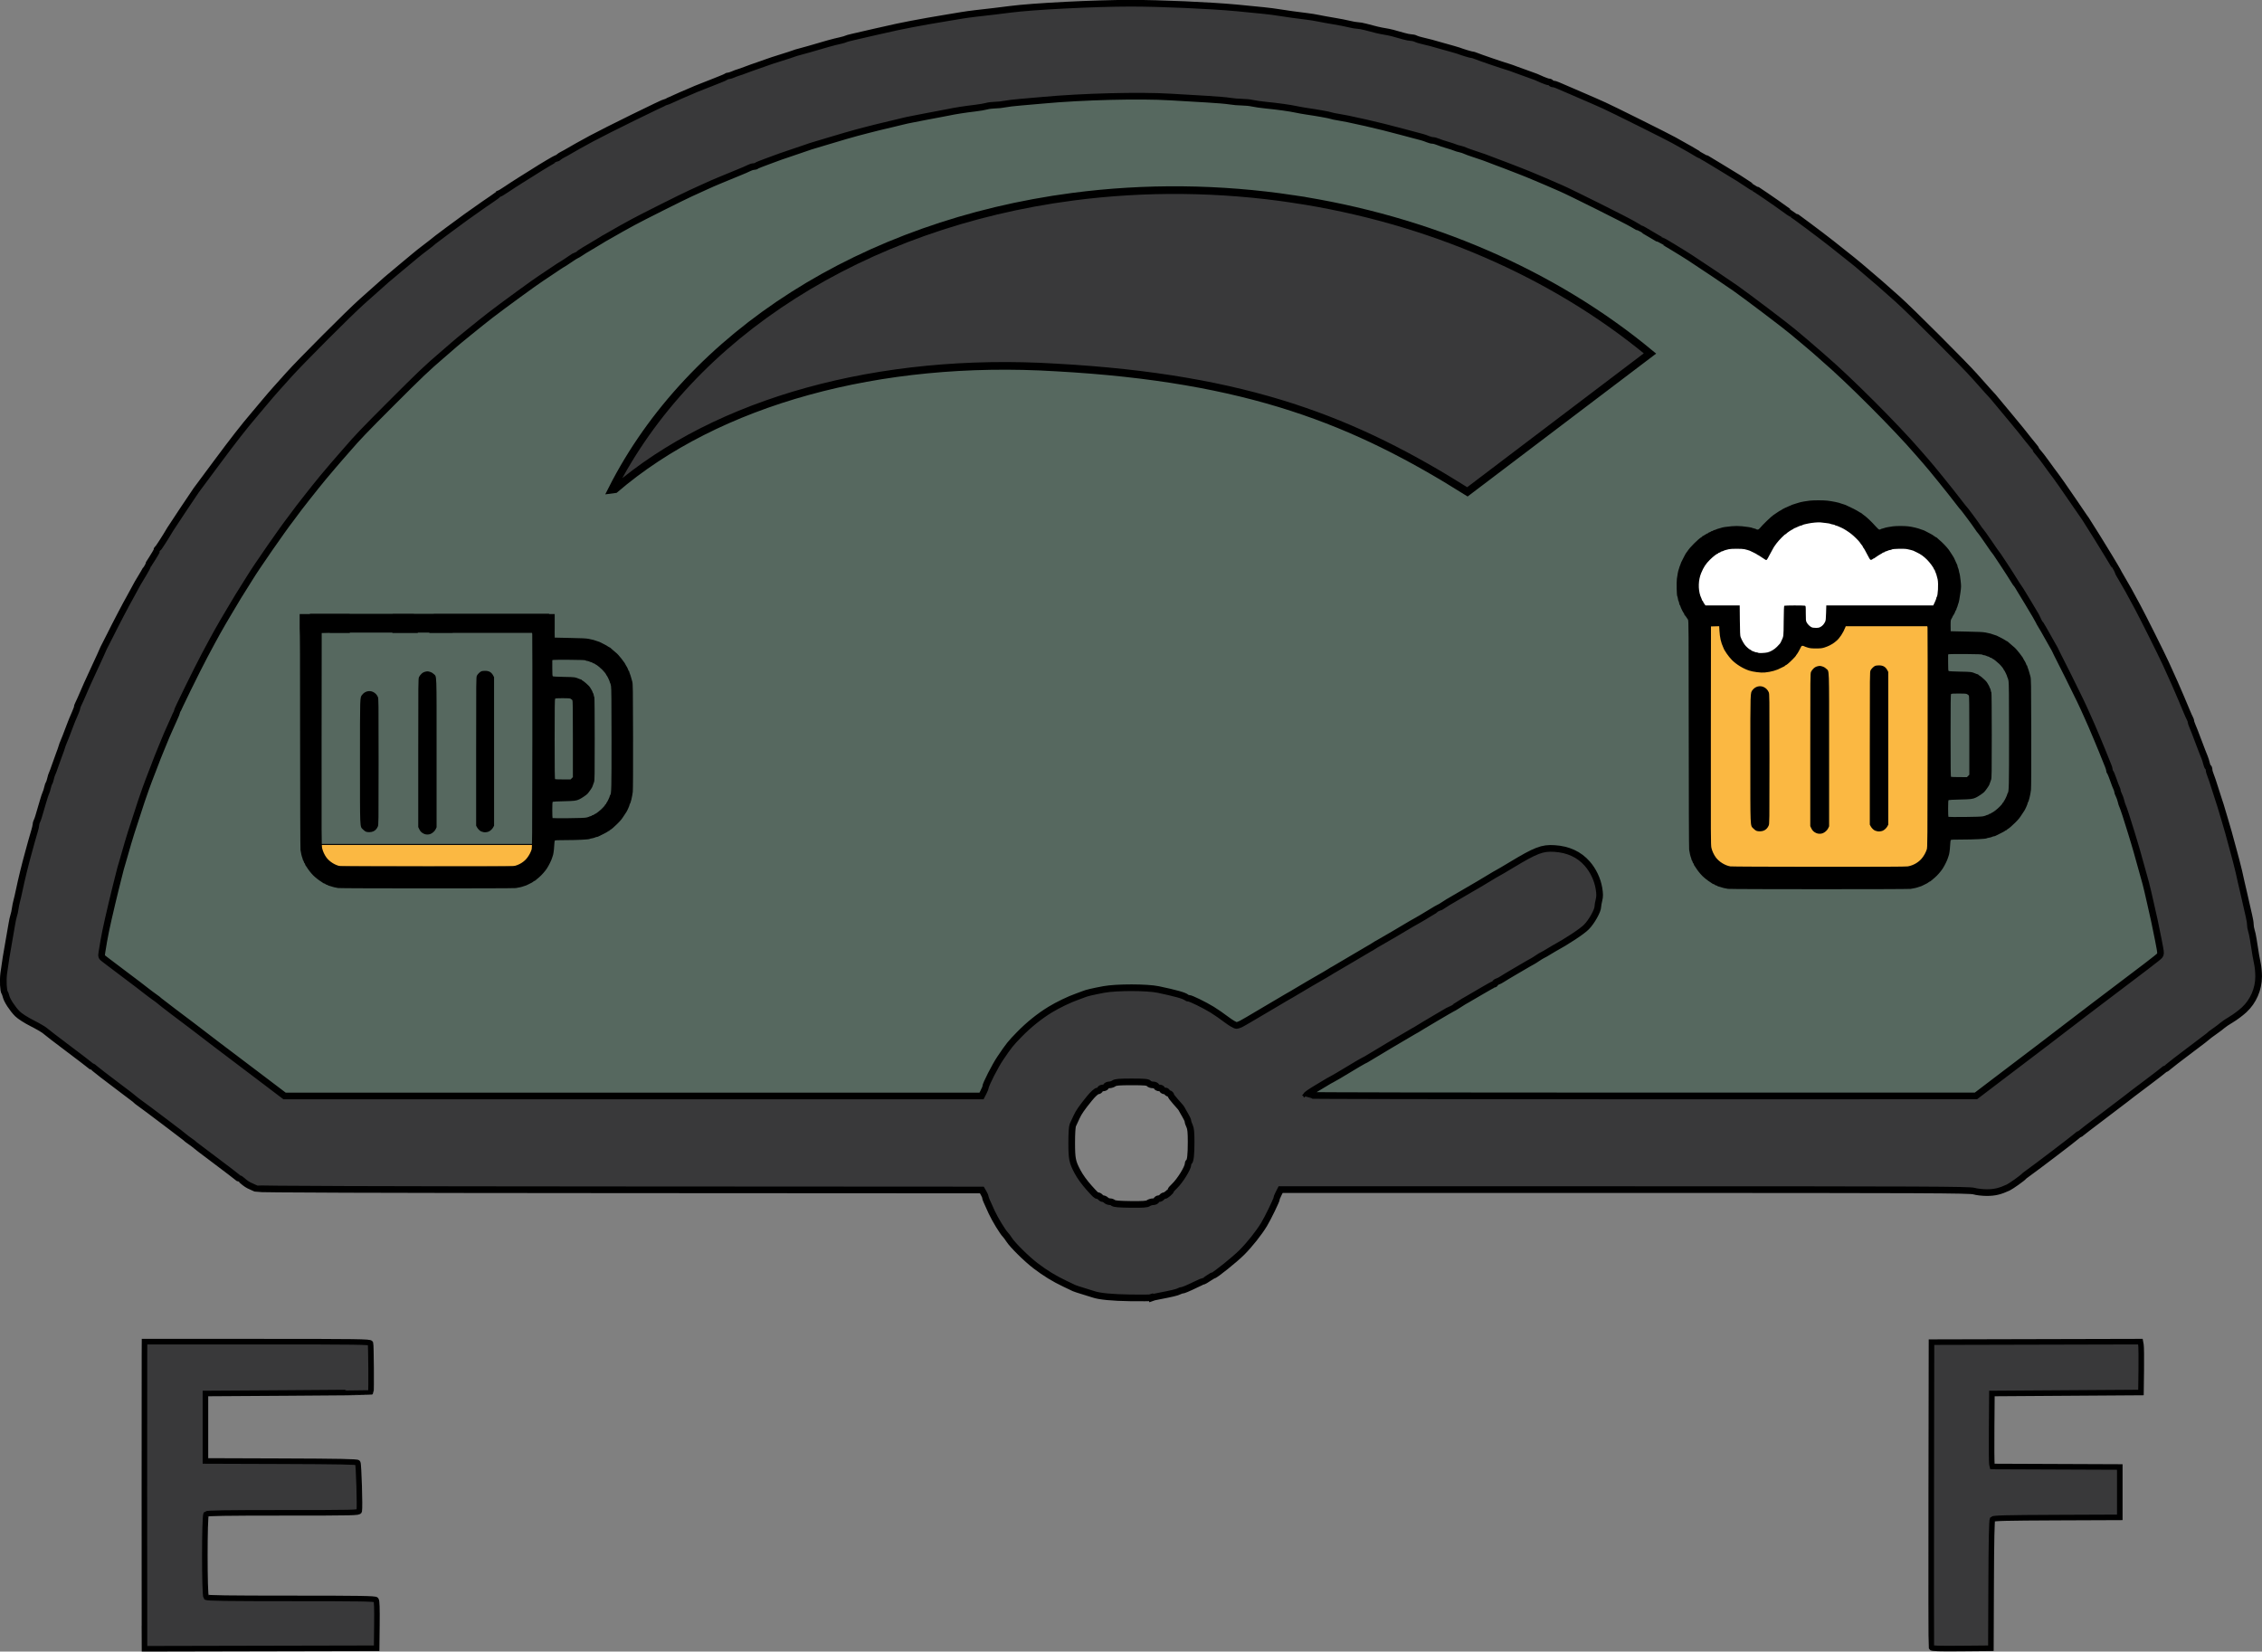 <svg xmlns:inkscape="http://www.inkscape.org/namespaces/inkscape" xmlns:sodipodi="http://sodipodi.sourceforge.net/DTD/sodipodi-0.dtd" xmlns="http://www.w3.org/2000/svg" xmlns:svg="http://www.w3.org/2000/svg" width="203.666mm" height="148.718mm" viewBox="0 0 203.666 148.718" id="svg5" inkscape:version="1.2.2 (b0a84865, 2022-12-01)" sodipodi:docname="Bierometer.svg" xml:space="preserve"><rect x="0" y="0" width="203.666" height="148.718" fill="#808080" stroke="none"/><defs id="defs2"><linearGradient id="linearGradient6777" inkscape:swatch="solid"><stop style="stop-color:#000000;stop-opacity:1;" offset="0" id="stop6775"></stop></linearGradient></defs><g inkscape:label="Layer 1" inkscape:groupmode="layer" id="layer1" transform="translate(279.904,-4.96)"><g id="g1056" inkscape:export-filename="bierometer_full_600dpi.svg" inkscape:export-xdpi="600" inkscape:export-ydpi="600"><path style="fill:#2c503f;fill-opacity:0.5;stroke:#000000;stroke-width:0.091;stroke-linecap:butt;stroke-linejoin:miter;stroke-dasharray:none;stroke-opacity:1" d="m -273.674,92.603 19.166,15.333 66.807,1.369 6.571,-10.678 12.321,1.917 3.012,7.119 64.617,1.095 21.083,-16.702 -14.785,-38.606 -39.153,-35.594 -47.367,-9.035 -45.724,13.142 -32.856,31.213 z" id="path9754"></path><ellipse style="fill:none;fill-opacity:0.9;fill-rule:evenodd;stroke:#000000;stroke-width:0.091;stroke-linecap:butt;stroke-dasharray:none;stroke-opacity:1" id="path19862" cx="-178.674" cy="108.512" rx="6.292" ry="7.067"></ellipse><path style="fill:#39393a;fill-opacity:1;stroke:#000000;stroke-width:0.6;stroke-dasharray:none;stroke-opacity:1" d="m -176.25,121.823 c 0.05,-0.022 0.397,-0.098 0.771,-0.169 1.058,-0.201 1.573,-0.325 1.744,-0.42 0.087,-0.048 0.203,-0.087 0.258,-0.087 0.117,0 0.543,-0.179 1.307,-0.551 0.299,-0.146 0.573,-0.265 0.607,-0.265 0.035,2e-5 0.245,-0.122 0.466,-0.272 0.222,-0.15 0.43,-0.272 0.462,-0.272 0.149,0 1.924,-1.429 2.536,-2.041 0.711,-0.711 1.545,-1.762 2.014,-2.537 0.337,-0.558 1.121,-2.172 1.121,-2.31 0,-0.055 0.082,-0.262 0.183,-0.459 l 0.183,-0.359 h 30.993 c 27.189,0 31.048,0.017 31.438,0.135 0.245,0.074 0.772,0.134 1.17,0.133 0.694,-0.002 1.17,-0.115 1.904,-0.454 0.253,-0.116 1.303,-0.864 1.405,-1 0.025,-0.033 0.212,-0.178 0.416,-0.322 0.672,-0.474 4.068,-3.059 4.298,-3.272 0.124,-0.115 0.254,-0.209 0.288,-0.209 0.034,0 0.116,-0.053 0.182,-0.117 0.066,-0.065 0.875,-0.686 1.797,-1.38 0.923,-0.695 1.902,-1.439 2.176,-1.654 0.619,-0.484 0.44,-0.348 1.995,-1.518 0.723,-0.544 1.369,-1.042 1.435,-1.107 0.066,-0.065 0.148,-0.118 0.182,-0.118 0.034,0 0.164,-0.094 0.288,-0.208 0.124,-0.115 0.981,-0.775 1.903,-1.467 0.923,-0.692 1.698,-1.285 1.723,-1.319 0.025,-0.033 0.268,-0.216 0.54,-0.406 0.272,-0.19 0.575,-0.42 0.674,-0.512 0.099,-0.092 0.457,-0.332 0.796,-0.533 0.339,-0.201 0.857,-0.589 1.151,-0.861 0.822,-0.761 1.303,-1.869 1.303,-3.002 0,-0.36 -0.044,-0.851 -0.098,-1.092 -0.092,-0.413 -0.193,-1.005 -0.384,-2.251 -0.046,-0.299 -0.124,-0.662 -0.174,-0.807 -0.05,-0.145 -0.09,-0.387 -0.09,-0.538 0,-0.151 -0.058,-0.502 -0.128,-0.78 -0.071,-0.278 -0.197,-0.831 -0.28,-1.23 -0.084,-0.399 -0.196,-0.889 -0.249,-1.088 -0.053,-0.199 -0.129,-0.526 -0.169,-0.725 -0.098,-0.487 -0.304,-1.359 -0.439,-1.859 -0.061,-0.224 -0.167,-0.622 -0.237,-0.885 -0.323,-1.219 -0.667,-2.451 -0.765,-2.742 -0.042,-0.125 -0.164,-0.533 -0.271,-0.907 -0.107,-0.374 -0.227,-0.762 -0.266,-0.861 -0.039,-0.1 -0.204,-0.61 -0.365,-1.133 -0.161,-0.524 -0.351,-1.086 -0.421,-1.25 -0.07,-0.164 -0.127,-0.376 -0.127,-0.471 0,-0.095 -0.038,-0.196 -0.084,-0.225 -0.046,-0.028 -0.113,-0.184 -0.148,-0.345 -0.035,-0.161 -0.116,-0.416 -0.179,-0.566 -0.111,-0.263 -0.278,-0.695 -0.562,-1.451 -0.292,-0.779 -0.417,-1.099 -0.536,-1.374 -0.068,-0.157 -0.124,-0.331 -0.124,-0.387 0,-0.055 -0.039,-0.172 -0.087,-0.258 -0.048,-0.087 -0.173,-0.361 -0.277,-0.611 -0.104,-0.249 -0.232,-0.555 -0.285,-0.68 -0.052,-0.125 -0.151,-0.36 -0.219,-0.523 -0.354,-0.845 -0.723,-1.678 -1.396,-3.149 -0.395,-0.864 -2.05,-4.175 -2.56,-5.123 -0.799,-1.483 -0.903,-1.67 -1.347,-2.422 -0.246,-0.416 -0.447,-0.774 -0.447,-0.795 0,-0.034 -1.505,-2.524 -1.813,-2.999 -0.208,-0.321 -0.902,-1.424 -1.025,-1.628 -0.06,-0.1 -0.13,-0.202 -0.156,-0.227 -0.026,-0.025 -0.427,-0.61 -0.891,-1.301 -0.717,-1.066 -1.716,-2.482 -1.999,-2.832 -0.044,-0.054 -0.293,-0.398 -0.555,-0.764 -0.261,-0.366 -0.572,-0.77 -0.691,-0.898 -0.118,-0.128 -0.215,-0.26 -0.215,-0.295 0,-0.034 -0.051,-0.116 -0.115,-0.182 -0.063,-0.066 -0.338,-0.405 -0.612,-0.754 -0.577,-0.736 -0.56,-0.715 -1.553,-1.915 -1.096,-1.326 -1.472,-1.777 -1.574,-1.89 -0.05,-0.055 -0.295,-0.323 -0.544,-0.596 -0.249,-0.273 -0.739,-0.823 -1.087,-1.221 -0.866,-0.991 -5.764,-5.89 -6.94,-6.943 -1.288,-1.152 -2.094,-1.856 -2.853,-2.49 -0.349,-0.292 -0.655,-0.553 -0.68,-0.581 -0.041,-0.046 -0.743,-0.607 -2.448,-1.959 -0.896,-0.71 -3.524,-2.671 -3.58,-2.671 -0.027,0 -0.348,-0.221 -0.713,-0.491 -0.659,-0.488 -2.682,-1.867 -2.738,-1.867 -0.016,0 -0.287,-0.173 -0.602,-0.385 -0.315,-0.212 -0.644,-0.426 -0.73,-0.476 -0.086,-0.05 -0.873,-0.53 -1.748,-1.066 -0.875,-0.536 -1.616,-0.975 -1.647,-0.975 -0.031,0 -0.249,-0.119 -0.485,-0.264 -0.236,-0.145 -0.71,-0.418 -1.053,-0.605 -0.343,-0.188 -0.746,-0.414 -0.895,-0.502 -0.381,-0.225 -5.595,-2.824 -6.256,-3.118 -0.299,-0.133 -0.728,-0.324 -0.952,-0.424 -0.593,-0.264 -1.186,-0.521 -1.813,-0.785 -0.602,-0.253 -1.16,-0.493 -1.419,-0.61 -0.157,-0.071 -0.349,-0.129 -0.425,-0.129 -0.077,0 -0.165,-0.041 -0.196,-0.091 -0.031,-0.05 -0.117,-0.091 -0.192,-0.091 -0.075,0 -0.327,-0.084 -0.561,-0.186 -0.234,-0.102 -0.507,-0.222 -0.607,-0.266 -0.1,-0.044 -0.426,-0.162 -0.725,-0.263 -0.299,-0.101 -0.768,-0.271 -1.043,-0.377 -0.274,-0.106 -0.621,-0.228 -0.771,-0.271 -0.46,-0.132 -2.522,-0.835 -2.824,-0.964 -0.157,-0.067 -0.335,-0.121 -0.396,-0.121 -0.103,0 -0.819,-0.216 -1.223,-0.369 -0.1,-0.038 -0.345,-0.11 -0.544,-0.161 -0.199,-0.05 -0.587,-0.159 -0.861,-0.24 -0.728,-0.216 -1.442,-0.407 -1.883,-0.502 -0.213,-0.046 -0.465,-0.125 -0.561,-0.177 -0.096,-0.051 -0.274,-0.093 -0.396,-0.093 -0.122,0 -0.421,-0.058 -0.663,-0.129 -0.935,-0.272 -1.271,-0.357 -1.665,-0.418 -0.433,-0.067 -1.019,-0.203 -1.776,-0.414 -0.254,-0.07 -0.571,-0.128 -0.704,-0.128 -0.134,0 -0.477,-0.059 -0.763,-0.13 -0.286,-0.072 -0.928,-0.197 -1.427,-0.278 -0.499,-0.081 -1.111,-0.193 -1.36,-0.247 -0.249,-0.055 -0.719,-0.13 -1.043,-0.168 -0.745,-0.086 -1.88,-0.244 -2.584,-0.359 -0.59,-0.097 -1.596,-0.206 -3.717,-0.404 -2.393,-0.224 -6.903,-0.421 -9.566,-0.42 -3.283,0.002 -8.795,0.282 -10.835,0.549 -0.754,0.099 -1.96,0.243 -3.128,0.373 -0.374,0.042 -0.925,0.118 -1.224,0.169 -0.299,0.051 -0.932,0.157 -1.405,0.234 -2.306,0.378 -4.165,0.735 -5.531,1.06 -0.224,0.053 -0.571,0.131 -0.771,0.172 -0.199,0.041 -0.607,0.135 -0.907,0.208 -0.299,0.073 -0.817,0.193 -1.15,0.266 -0.333,0.073 -0.647,0.159 -0.697,0.19 -0.05,0.031 -0.267,0.094 -0.482,0.141 -0.574,0.124 -1.354,0.338 -2.84,0.782 -0.249,0.074 -0.617,0.175 -0.816,0.224 -0.199,0.049 -0.444,0.123 -0.544,0.165 -0.1,0.042 -0.61,0.209 -1.133,0.37 -0.524,0.162 -1.054,0.335 -1.179,0.385 -0.125,0.05 -0.512,0.187 -0.861,0.304 -0.349,0.117 -0.859,0.299 -1.133,0.406 -0.274,0.106 -0.58,0.214 -0.68,0.24 -0.1,0.026 -0.31,0.104 -0.467,0.174 -0.157,0.07 -0.343,0.127 -0.413,0.127 -0.07,0 -0.166,0.033 -0.213,0.073 -0.047,0.04 -0.331,0.166 -0.63,0.28 -0.299,0.114 -0.626,0.243 -0.725,0.288 -0.1,0.044 -0.406,0.164 -0.68,0.267 -0.274,0.102 -0.58,0.224 -0.68,0.27 -0.1,0.046 -0.385,0.169 -0.635,0.274 -0.657,0.277 -0.752,0.319 -1.428,0.627 -0.337,0.154 -0.63,0.279 -0.652,0.279 -0.136,0 -5.437,2.605 -6.715,3.299 -1.082,0.588 -1.459,0.799 -1.904,1.062 -0.249,0.148 -0.555,0.318 -0.68,0.378 -0.125,0.06 -0.281,0.161 -0.346,0.224 -0.066,0.063 -0.156,0.114 -0.2,0.114 -0.066,0 -1.3,0.734 -2.134,1.269 -0.116,0.075 -0.571,0.359 -1.01,0.632 -0.439,0.273 -1.054,0.671 -1.366,0.884 -0.312,0.213 -0.605,0.388 -0.65,0.388 -0.045,0 -0.096,0.031 -0.112,0.068 -0.017,0.037 -0.274,0.231 -0.573,0.431 -0.298,0.199 -0.584,0.394 -0.635,0.432 -0.093,0.069 -1.129,0.8 -1.634,1.153 -0.489,0.341 -2.991,2.208 -3.037,2.266 -0.025,0.031 -0.311,0.256 -0.635,0.5 -0.324,0.244 -0.736,0.568 -0.914,0.721 -0.179,0.153 -0.77,0.645 -1.315,1.094 -0.544,0.449 -1.132,0.942 -1.307,1.097 -0.414,0.366 -1.222,1.085 -2.228,1.983 -1.126,1.005 -5.537,5.425 -6.564,6.577 -0.467,0.524 -0.997,1.115 -1.179,1.315 -0.182,0.199 -0.655,0.75 -1.052,1.224 -0.397,0.474 -0.808,0.963 -0.914,1.088 -0.918,1.078 -1.825,2.24 -3.339,4.278 -0.975,1.312 -1.803,2.427 -1.84,2.477 -0.116,0.155 -2.237,3.339 -2.333,3.502 -0.477,0.808 -1.092,1.763 -1.151,1.787 -0.04,0.017 -0.073,0.078 -0.073,0.136 0,0.058 -0.184,0.385 -0.408,0.726 -0.224,0.341 -0.408,0.642 -0.408,0.669 0,0.041 -0.653,1.17 -0.907,1.567 -0.048,0.075 -0.192,0.34 -0.32,0.589 -0.128,0.249 -0.311,0.585 -0.406,0.745 -0.238,0.403 -1.312,2.455 -1.744,3.335 -0.196,0.399 -0.394,0.787 -0.439,0.861 -0.046,0.075 -0.109,0.197 -0.139,0.272 -0.1,0.241 -0.497,1.116 -0.803,1.768 -0.49,1.043 -0.935,2.035 -1.281,2.856 -0.074,0.175 -0.173,0.388 -0.22,0.475 -0.048,0.087 -0.086,0.201 -0.086,0.254 0,0.053 -0.084,0.288 -0.186,0.523 -0.241,0.551 -0.307,0.712 -0.473,1.151 -0.365,0.968 -0.455,1.199 -0.565,1.451 -0.066,0.15 -0.14,0.354 -0.165,0.453 -0.025,0.1 -0.133,0.406 -0.239,0.68 -0.106,0.274 -0.275,0.743 -0.375,1.043 -0.1,0.299 -0.215,0.607 -0.256,0.683 -0.041,0.076 -0.105,0.28 -0.142,0.453 -0.037,0.173 -0.099,0.355 -0.137,0.405 -0.038,0.05 -0.1,0.232 -0.137,0.405 -0.037,0.173 -0.101,0.377 -0.142,0.453 -0.041,0.076 -0.163,0.445 -0.271,0.819 -0.407,1.412 -0.463,1.591 -0.545,1.744 -0.046,0.087 -0.084,0.229 -0.084,0.317 0,0.088 -0.057,0.344 -0.128,0.568 -0.07,0.224 -0.189,0.632 -0.263,0.907 -0.074,0.274 -0.197,0.723 -0.273,0.997 -0.307,1.104 -0.638,2.454 -0.834,3.4 -0.083,0.399 -0.186,0.848 -0.23,0.997 -0.044,0.15 -0.105,0.456 -0.136,0.68 -0.031,0.224 -0.093,0.51 -0.139,0.635 -0.045,0.125 -0.124,0.492 -0.175,0.816 -0.051,0.324 -0.153,0.916 -0.228,1.315 -0.188,1.013 -0.4,2.333 -0.493,3.079 -0.08,0.641 -0.034,1.562 0.086,1.727 0.036,0.05 0.094,0.208 0.128,0.352 0.086,0.357 0.582,1.114 1.017,1.552 0.207,0.208 0.768,0.569 1.318,0.848 0.527,0.267 1.055,0.575 1.174,0.685 0.119,0.11 1.052,0.827 2.075,1.595 1.022,0.768 1.913,1.449 1.979,1.514 0.066,0.065 0.148,0.118 0.182,0.118 0.034,0 0.164,0.094 0.288,0.208 0.124,0.115 0.981,0.775 1.903,1.467 0.923,0.692 1.698,1.286 1.723,1.321 0.025,0.035 0.212,0.18 0.416,0.324 0.527,0.371 4.063,3.047 4.118,3.115 0.025,0.031 0.188,0.155 0.363,0.275 0.175,0.12 0.338,0.243 0.363,0.275 0.025,0.031 0.882,0.684 1.904,1.45 1.022,0.766 1.913,1.447 1.979,1.512 0.066,0.065 0.148,0.118 0.182,0.118 0.034,0 0.166,0.092 0.293,0.204 0.289,0.256 0.521,0.406 0.81,0.523 0.125,0.051 0.309,0.134 0.41,0.186 0.125,0.063 10.653,0.099 32.77,0.111 l 32.586,0.018 0.159,0.272 c 0.088,0.15 0.162,0.325 0.166,0.39 0.006,0.109 0.073,0.268 0.561,1.332 0.291,0.634 0.992,1.786 1.236,2.03 0.071,0.071 0.224,0.276 0.339,0.455 0.316,0.491 1.582,1.74 2.38,2.347 0.876,0.667 1.665,1.15 2.608,1.599 0.399,0.19 0.787,0.375 0.861,0.411 0.075,0.036 0.442,0.157 0.816,0.268 0.374,0.111 0.782,0.238 0.907,0.283 0.537,0.191 1.706,0.304 3.355,0.326 0.972,0.013 1.809,0.005 1.859,-0.016 z m -3.414,-8.541 c -0.062,-0.062 -0.204,-0.113 -0.315,-0.113 -0.111,0 -0.263,-0.061 -0.338,-0.136 -0.075,-0.075 -0.195,-0.136 -0.267,-0.136 -0.072,0 -0.182,-0.061 -0.244,-0.136 -0.062,-0.075 -0.171,-0.136 -0.242,-0.136 -0.119,0 -0.215,-0.089 -0.784,-0.725 -0.413,-0.462 -0.806,-1.006 -1.027,-1.423 -0.472,-0.887 -0.528,-1.166 -0.529,-2.621 -9e-4,-0.825 0.039,-1.455 0.101,-1.587 0.056,-0.12 0.208,-0.447 0.337,-0.727 0.203,-0.439 0.461,-0.813 1.142,-1.652 0.347,-0.428 0.645,-0.695 0.776,-0.695 0.078,0 0.165,-0.061 0.194,-0.136 0.029,-0.075 0.151,-0.136 0.272,-0.136 0.121,0 0.243,-0.061 0.272,-0.136 0.029,-0.075 0.16,-0.137 0.292,-0.139 0.132,-0.002 0.319,-0.063 0.416,-0.136 0.137,-0.104 0.488,-0.133 1.598,-0.133 1.154,0 1.444,0.026 1.535,0.136 0.062,0.075 0.232,0.136 0.377,0.136 0.151,0 0.286,0.058 0.316,0.136 0.029,0.075 0.145,0.136 0.259,0.136 0.114,0 0.231,0.061 0.259,0.136 0.029,0.075 0.135,0.136 0.236,0.136 0.101,0 0.184,0.038 0.184,0.085 0,0.046 0.082,0.11 0.181,0.142 0.1,0.032 0.182,0.106 0.183,0.165 9.1e-4,0.059 0.186,0.311 0.412,0.561 0.48,0.531 0.527,0.59 0.612,0.771 0.035,0.075 0.164,0.299 0.286,0.499 0.122,0.199 0.224,0.428 0.226,0.507 0.002,0.08 0.067,0.271 0.144,0.426 0.104,0.208 0.141,0.575 0.141,1.412 0.001,1.169 -0.062,1.745 -0.201,1.831 -0.044,0.027 -0.08,0.12 -0.08,0.207 0,0.328 -0.727,1.5 -1.215,1.96 -0.18,0.169 -0.326,0.337 -0.326,0.372 0,0.108 -0.455,0.493 -0.583,0.493 -0.066,0 -0.171,0.061 -0.233,0.136 -0.062,0.075 -0.185,0.136 -0.273,0.136 -0.088,0 -0.184,0.061 -0.213,0.136 -0.029,0.075 -0.166,0.137 -0.304,0.139 -0.139,0.002 -0.328,0.06 -0.42,0.13 -0.129,0.098 -0.494,0.123 -1.605,0.11 -1.01,-0.011 -1.471,-0.05 -1.551,-0.13 z m 17.393,-9.693 c -0.033,-0.033 0.379,-0.319 0.914,-0.636 0.536,-0.317 1.035,-0.617 1.11,-0.666 0.075,-0.049 0.218,-0.126 0.317,-0.171 0.1,-0.045 0.732,-0.417 1.405,-0.826 0.673,-0.41 1.306,-0.781 1.405,-0.825 0.1,-0.044 0.243,-0.12 0.317,-0.169 0.272,-0.179 4.039,-2.416 4.171,-2.477 0.075,-0.034 0.197,-0.103 0.272,-0.152 0.324,-0.214 3.188,-1.906 3.226,-1.906 0.023,0 0.215,-0.111 0.426,-0.247 0.52,-0.335 0.722,-0.459 0.881,-0.538 0.074,-0.037 0.635,-0.365 1.247,-0.729 0.612,-0.364 1.153,-0.662 1.203,-0.662 0.05,0 0.091,-0.038 0.091,-0.085 0,-0.046 0.091,-0.113 0.202,-0.149 0.111,-0.035 0.305,-0.135 0.431,-0.221 0.126,-0.086 0.676,-0.417 1.223,-0.735 0.547,-0.318 1.077,-0.628 1.179,-0.689 0.101,-0.06 0.246,-0.14 0.32,-0.177 0.075,-0.037 0.279,-0.165 0.453,-0.285 0.175,-0.12 0.399,-0.255 0.499,-0.3 0.1,-0.046 0.304,-0.162 0.453,-0.258 0.15,-0.096 0.374,-0.23 0.499,-0.298 1.196,-0.649 2.567,-1.554 2.963,-1.956 0.473,-0.48 1.027,-1.47 1.027,-1.835 0,-0.102 0.047,-0.371 0.104,-0.598 0.079,-0.313 0.077,-0.566 -0.007,-1.06 -0.137,-0.8 -0.516,-1.598 -1.051,-2.209 -0.728,-0.832 -1.714,-1.287 -2.958,-1.365 -1.093,-0.069 -1.669,0.152 -3.885,1.49 -0.573,0.346 -1.104,0.658 -1.179,0.692 -0.075,0.034 -0.197,0.102 -0.272,0.152 -0.249,0.164 -2.673,1.598 -2.811,1.663 -0.075,0.035 -0.258,0.142 -0.408,0.238 -0.15,0.096 -0.435,0.263 -0.635,0.371 -0.199,0.108 -0.538,0.315 -0.753,0.46 -0.214,0.144 -0.412,0.262 -0.44,0.262 -0.027,0 -0.403,0.218 -0.834,0.485 -0.432,0.267 -0.948,0.573 -1.147,0.681 -0.199,0.108 -0.424,0.234 -0.499,0.281 -0.322,0.203 -2.868,1.696 -2.992,1.754 -0.075,0.035 -0.258,0.145 -0.408,0.244 -0.15,0.099 -0.333,0.208 -0.408,0.243 -0.075,0.035 -0.789,0.456 -1.587,0.935 -0.798,0.479 -1.512,0.9 -1.587,0.935 -0.075,0.035 -0.258,0.145 -0.408,0.243 -0.15,0.099 -0.332,0.208 -0.406,0.243 -0.129,0.061 -2.712,1.575 -2.994,1.754 -0.075,0.048 -0.283,0.166 -0.462,0.264 -0.18,0.097 -0.996,0.58 -1.813,1.071 -0.818,0.492 -1.548,0.923 -1.623,0.958 -0.075,0.035 -0.299,0.164 -0.499,0.286 -0.199,0.122 -0.457,0.224 -0.572,0.226 -0.12,0.002 -0.508,-0.224 -0.909,-0.528 -0.385,-0.293 -0.965,-0.695 -1.291,-0.894 -0.713,-0.436 -1.912,-1.021 -2.093,-1.021 -0.072,0 -0.17,-0.035 -0.217,-0.078 -0.179,-0.163 -0.981,-0.389 -2.534,-0.714 -1.01,-0.212 -3.767,-0.214 -4.896,-0.005 -0.989,0.184 -1.571,0.321 -1.813,0.427 -0.1,0.044 -0.385,0.15 -0.635,0.236 -0.647,0.223 -1.708,0.735 -2.397,1.156 -0.959,0.587 -1.919,1.358 -2.754,2.213 -0.82,0.84 -0.933,0.98 -1.739,2.173 -0.456,0.674 -1.316,2.36 -1.316,2.578 0,0.05 -0.082,0.252 -0.183,0.45 l -0.183,0.359 h -31.375 -31.375 l -1.763,-1.337 c -0.969,-0.736 -1.9,-1.439 -2.067,-1.564 -0.736,-0.548 -3.993,-3.024 -4.127,-3.138 -0.081,-0.069 -0.275,-0.217 -0.431,-0.33 -0.528,-0.382 -2.89,-2.186 -2.936,-2.243 -0.025,-0.031 -0.188,-0.155 -0.363,-0.276 -0.175,-0.121 -0.542,-0.395 -0.816,-0.61 -0.616,-0.482 -0.434,-0.344 -1.995,-1.519 -0.723,-0.544 -1.356,-1.022 -1.405,-1.062 -0.05,-0.04 -0.208,-0.161 -0.35,-0.268 -0.242,-0.182 -0.255,-0.224 -0.193,-0.611 0.245,-1.529 0.355,-2.066 0.911,-4.428 0.079,-0.336 0.2,-0.836 0.269,-1.11 0.069,-0.274 0.186,-0.743 0.26,-1.043 0.22,-0.888 0.294,-1.162 0.401,-1.496 0.056,-0.175 0.168,-0.562 0.249,-0.861 0.081,-0.299 0.198,-0.707 0.261,-0.907 0.063,-0.199 0.187,-0.607 0.277,-0.907 0.09,-0.299 0.263,-0.83 0.384,-1.179 0.121,-0.349 0.254,-0.757 0.295,-0.907 0.041,-0.15 0.154,-0.496 0.251,-0.771 0.097,-0.274 0.267,-0.764 0.378,-1.088 0.111,-0.324 0.239,-0.671 0.284,-0.771 0.045,-0.1 0.227,-0.569 0.403,-1.043 0.176,-0.474 0.356,-0.943 0.4,-1.043 0.044,-0.1 0.209,-0.508 0.369,-0.907 0.159,-0.399 0.353,-0.868 0.43,-1.043 0.077,-0.175 0.194,-0.44 0.26,-0.589 0.066,-0.15 0.244,-0.548 0.396,-0.884 0.152,-0.337 0.277,-0.634 0.277,-0.661 0,-0.107 1.797,-3.769 2.466,-5.028 1.044,-1.962 1.345,-2.5 2.177,-3.899 0.987,-1.659 0.91,-1.532 1.45,-2.384 0.214,-0.339 0.432,-0.686 0.483,-0.771 0.517,-0.863 2.976,-4.409 3.653,-5.269 0.134,-0.17 0.305,-0.4 0.38,-0.511 0.209,-0.311 1.868,-2.418 2.523,-3.206 0.441,-0.53 1.494,-1.764 1.554,-1.821 0.026,-0.025 0.312,-0.351 0.634,-0.725 0.967,-1.121 1.482,-1.66 3.947,-4.127 2.66,-2.662 3.212,-3.187 4.624,-4.398 0.549,-0.47 1.018,-0.877 1.043,-0.903 0.137,-0.143 2.458,-2.026 3.301,-2.677 1.058,-0.817 4.102,-3.037 4.539,-3.309 0.12,-0.075 0.577,-0.381 1.016,-0.68 0.439,-0.299 0.838,-0.561 0.887,-0.581 0.049,-0.02 0.347,-0.214 0.664,-0.431 0.316,-0.217 0.597,-0.394 0.624,-0.394 0.027,0 0.218,-0.114 0.425,-0.254 0.207,-0.139 0.437,-0.283 0.512,-0.318 0.075,-0.036 0.258,-0.145 0.408,-0.244 0.15,-0.098 0.354,-0.221 0.453,-0.272 0.1,-0.051 0.304,-0.174 0.453,-0.272 0.15,-0.098 0.333,-0.207 0.408,-0.241 0.075,-0.034 0.279,-0.151 0.453,-0.259 0.175,-0.108 0.603,-0.353 0.952,-0.543 0.349,-0.19 0.818,-0.448 1.043,-0.573 0.649,-0.36 4.52,-2.302 5.168,-2.592 0.324,-0.145 0.916,-0.415 1.315,-0.6 0.399,-0.185 0.95,-0.426 1.224,-0.536 0.274,-0.11 0.621,-0.253 0.771,-0.319 0.15,-0.065 0.598,-0.25 0.997,-0.41 0.399,-0.16 0.834,-0.349 0.966,-0.419 0.132,-0.07 0.318,-0.127 0.413,-0.127 0.095,0 0.211,-0.034 0.258,-0.076 0.047,-0.042 0.515,-0.23 1.038,-0.417 0.524,-0.187 1.034,-0.375 1.133,-0.417 0.1,-0.042 0.63,-0.222 1.179,-0.401 0.549,-0.179 1.079,-0.359 1.179,-0.401 0.1,-0.042 0.426,-0.147 0.725,-0.234 0.299,-0.087 0.707,-0.209 0.907,-0.271 0.369,-0.114 1.123,-0.339 1.859,-0.553 0.642,-0.187 1.355,-0.38 1.995,-0.542 0.324,-0.082 0.732,-0.185 0.907,-0.23 0.175,-0.045 0.685,-0.166 1.133,-0.27 0.449,-0.103 0.959,-0.226 1.133,-0.273 0.175,-0.047 0.562,-0.13 0.861,-0.185 0.299,-0.055 0.83,-0.159 1.179,-0.23 0.349,-0.072 0.851,-0.167 1.115,-0.211 0.264,-0.044 0.672,-0.122 0.907,-0.173 0.586,-0.127 1.556,-0.278 2.421,-0.378 0.399,-0.046 0.868,-0.126 1.042,-0.177 0.174,-0.051 0.521,-0.094 0.771,-0.097 0.25,-0.002 0.638,-0.044 0.862,-0.092 0.224,-0.049 0.857,-0.125 1.405,-0.169 0.549,-0.045 1.467,-0.124 2.04,-0.178 3.544,-0.329 8.749,-0.459 11.515,-0.288 0.923,0.057 2.371,0.142 3.219,0.189 0.848,0.047 1.786,0.126 2.085,0.177 0.299,0.051 0.789,0.094 1.088,0.095 0.299,0.002 0.728,0.045 0.952,0.097 0.224,0.052 0.775,0.131 1.224,0.175 1.073,0.106 2.161,0.258 2.708,0.377 0.243,0.053 0.671,0.129 0.952,0.17 0.902,0.129 2.048,0.334 2.188,0.392 0.075,0.031 0.381,0.094 0.68,0.141 0.499,0.078 0.905,0.162 2.448,0.505 0.901,0.201 2.362,0.564 3.264,0.812 0.299,0.082 0.687,0.186 0.861,0.23 0.915,0.232 1.159,0.304 1.431,0.419 0.164,0.069 0.377,0.126 0.473,0.126 0.096,0 0.309,0.057 0.473,0.127 0.164,0.07 0.543,0.197 0.842,0.283 0.299,0.086 0.607,0.187 0.683,0.224 0.076,0.037 0.279,0.099 0.45,0.136 0.171,0.038 0.374,0.104 0.45,0.147 0.076,0.043 0.527,0.204 1,0.358 0.474,0.154 0.984,0.333 1.133,0.398 0.15,0.065 0.476,0.189 0.725,0.277 0.249,0.087 0.576,0.209 0.725,0.271 0.3,0.124 0.837,0.332 1.428,0.553 0.212,0.079 0.508,0.197 0.657,0.262 0.15,0.065 0.496,0.209 0.771,0.321 0.274,0.112 0.723,0.302 0.997,0.423 0.718,0.317 0.821,0.362 1.224,0.533 0.789,0.336 5.928,2.904 6.462,3.229 0.313,0.19 0.593,0.346 0.622,0.346 0.03,0 0.459,0.245 0.955,0.544 0.495,0.299 0.922,0.544 0.948,0.544 0.054,0 1.936,1.138 2.619,1.584 1.107,0.722 3.418,2.274 4.08,2.741 1.083,0.762 4.649,3.465 5.214,3.951 0.125,0.107 0.614,0.518 1.088,0.914 0.474,0.395 0.882,0.745 0.907,0.776 0.025,0.032 0.372,0.337 0.771,0.679 2.202,1.884 6.503,6.186 8.478,8.481 0.274,0.319 0.594,0.685 0.71,0.814 0.413,0.459 2.217,2.689 2.868,3.544 0.247,0.324 0.473,0.61 0.503,0.635 0.081,0.067 1.114,1.457 1.288,1.733 0.082,0.13 0.203,0.294 0.269,0.363 0.066,0.07 0.382,0.514 0.704,0.987 0.321,0.473 0.607,0.881 0.636,0.906 0.07,0.061 1.369,2.039 1.639,2.493 0.118,0.199 0.241,0.383 0.272,0.408 0.073,0.058 1.992,3.247 1.992,3.311 0,0.026 0.096,0.2 0.213,0.386 0.117,0.186 0.369,0.624 0.56,0.973 0.191,0.349 0.421,0.757 0.512,0.907 0.09,0.15 0.188,0.333 0.217,0.408 0.029,0.075 0.088,0.197 0.131,0.272 0.043,0.075 0.505,0.993 1.027,2.04 0.926,1.858 1.288,2.613 1.694,3.536 0.11,0.249 0.291,0.657 0.403,0.907 0.112,0.249 0.336,0.78 0.499,1.179 0.163,0.399 0.348,0.848 0.413,0.997 0.064,0.15 0.188,0.456 0.274,0.68 0.086,0.224 0.212,0.537 0.28,0.694 0.068,0.157 0.124,0.343 0.124,0.413 0,0.07 0.035,0.166 0.077,0.213 0.042,0.047 0.168,0.351 0.279,0.675 0.111,0.324 0.24,0.66 0.286,0.747 0.046,0.087 0.084,0.209 0.084,0.272 2.8e-4,0.063 0.058,0.224 0.127,0.358 0.07,0.134 0.156,0.377 0.192,0.541 0.036,0.164 0.099,0.36 0.139,0.437 0.074,0.139 0.452,1.289 0.761,2.315 0.09,0.299 0.214,0.707 0.276,0.907 0.121,0.389 0.327,1.112 0.538,1.881 0.28,1.023 0.434,1.575 0.512,1.841 0.045,0.152 0.121,0.458 0.168,0.68 0.048,0.222 0.15,0.668 0.228,0.993 0.22,0.913 0.577,2.573 0.731,3.4 0.028,0.15 0.095,0.506 0.15,0.792 0.08,0.42 0.075,0.549 -0.026,0.672 -0.12,0.146 -1.166,0.947 -5.875,4.503 -1.176,0.888 -2.223,1.688 -2.326,1.776 -0.103,0.088 -1.082,0.838 -2.176,1.667 -1.094,0.829 -2.927,2.221 -4.074,3.094 l -2.085,1.587 -30.11,0.004 c -16.561,0.002 -30.137,-0.023 -30.17,-0.056 z" id="path1148" inkscape:export-filename="bierometer.png" inkscape:export-xdpi="987.11" inkscape:export-ydpi="987.11"></path><path style="fill:#39393a;fill-opacity:1;stroke:#000000;stroke-width:0.5;stroke-dasharray:none;stroke-opacity:1" d="m -105.999,153.314 c -0.024,-0.063 -0.033,-6.276 -0.02,-13.806 l 0.023,-13.691 9.403,-0.023 9.403,-0.023 0.053,0.295 c 0.029,0.162 0.041,1.193 0.027,2.29 l -0.026,1.995 -6.71,0.045 -6.71,0.045 -0.025,3.083 c -0.014,1.696 -0.003,3.174 0.024,3.286 l 0.05,0.203 5.733,0.023 5.733,0.023 v 2.267 2.267 l -5.679,0.023 c -4.606,0.019 -5.698,0.046 -5.78,0.144 -0.071,0.085 -0.107,1.827 -0.124,5.87 l -0.023,5.749 -2.654,0.024 c -2.075,0.019 -2.664,-0.001 -2.698,-0.091 z" id="path1146"></path><path style="fill:#39393a;fill-opacity:1;stroke:#000000;stroke-width:0.5;stroke-dasharray:none;stroke-opacity:1" d="m -266.897,151.953 c -0.008,-1.859 -0.008,-23.469 3.7e-4,-25.025 l 0.006,-1.156 h 10.145 c 9.168,0 10.151,0.014 10.2,0.143 0.051,0.134 0.082,4.364 0.032,4.411 -0.013,0.012 -3.368,0.042 -7.458,0.068 l -7.435,0.047 v 3.037 3.037 l 6.812,0.023 c 5.3,0.018 6.832,0.048 6.903,0.136 0.086,0.108 0.206,4.013 0.133,4.352 -0.032,0.149 -0.432,0.159 -6.855,0.159 -5.184,0 -6.847,0.026 -6.93,0.109 -0.156,0.156 -0.156,7.333 0,7.489 0.083,0.083 1.906,0.109 7.651,0.109 6.289,0 7.559,0.021 7.645,0.125 0.073,0.087 0.096,0.757 0.079,2.244 l -0.024,2.119 -10.45,0.023 -10.45,0.023 -0.006,-1.474 z" id="path1132" inkscape:export-filename="bierometer.png" inkscape:export-xdpi="987.11" inkscape:export-ydpi="987.11"></path><g id="g9676" transform="matrix(0.359,0,0,0.359,-104.421,-71.434)" style="stroke-width:0.254;stroke-dasharray:none"><rect style="fill:#fbb842;fill-opacity:1;fill-rule:evenodd;stroke:#000000;stroke-width:0.254;stroke-dasharray:none;stroke-opacity:1" id="rect9552" width="57.665" height="62.732" x="-60.56" y="368.427"></rect><path style="fill:#ffffff;fill-opacity:1;stroke:#000000;stroke-width:0.254;stroke-linecap:butt;stroke-linejoin:miter;stroke-dasharray:none;stroke-opacity:1" d="m -60.954,367.421 6.004,0.392 3.916,9.92 7.44,2.088 5.482,-7.831 7.962,0.392 4.699,-4.699 h 22.058 l 3.655,-9.398 -3.916,-8.353 -10.181,-2.48 -8.614,-1.958 -10.311,-3.916 -13.444,5.743 -12.4,2.219 -7.179,9.267 z" id="path9554"></path><path style="fill:#000000;stroke-width:0.254;stroke-dasharray:none" d="m -55.452,435.74 c -0.67,-0.096 -1.576,-0.318 -1.976,-0.485 -0.158,-0.066 -0.351,-0.12 -0.429,-0.12 -0.077,0 -0.167,-0.043 -0.199,-0.094 -0.032,-0.052 -0.196,-0.125 -0.364,-0.162 -0.168,-0.037 -0.306,-0.105 -0.306,-0.15 0,-0.046 -0.126,-0.115 -0.28,-0.153 -0.154,-0.039 -0.304,-0.104 -0.332,-0.144 -0.029,-0.041 -0.236,-0.184 -0.461,-0.318 -0.628,-0.374 -1.541,-1.092 -2.092,-1.642 -0.551,-0.551 -1.268,-1.465 -1.642,-2.092 -0.134,-0.225 -0.277,-0.433 -0.318,-0.461 -0.041,-0.029 -0.106,-0.178 -0.144,-0.332 -0.039,-0.154 -0.108,-0.28 -0.153,-0.28 -0.046,0 -0.113,-0.138 -0.15,-0.306 -0.037,-0.168 -0.11,-0.332 -0.162,-0.364 -0.052,-0.032 -0.094,-0.122 -0.094,-0.199 0,-0.077 -0.054,-0.27 -0.12,-0.429 -0.175,-0.419 -0.388,-1.315 -0.493,-2.078 -0.052,-0.379 -0.098,-12.879 -0.105,-29.05 -0.012,-26.371 -0.025,-28.405 -0.184,-28.661 -0.317,-0.511 -0.785,-1.156 -0.862,-1.19 -0.042,-0.019 -0.077,-0.096 -0.077,-0.172 0,-0.076 -0.058,-0.198 -0.128,-0.273 -0.177,-0.187 -0.769,-1.403 -0.85,-1.746 -0.037,-0.155 -0.103,-0.281 -0.146,-0.281 -0.044,0 -0.11,-0.206 -0.148,-0.458 -0.038,-0.252 -0.108,-0.482 -0.155,-0.512 -0.048,-0.029 -0.119,-0.295 -0.159,-0.591 -0.04,-0.295 -0.115,-0.59 -0.167,-0.655 -0.145,-0.18 -0.218,-3.454 -0.097,-4.383 0.128,-0.985 0.345,-2.11 0.434,-2.25 0.036,-0.056 0.097,-0.255 0.137,-0.442 0.04,-0.187 0.137,-0.463 0.216,-0.614 0.079,-0.151 0.143,-0.328 0.144,-0.394 3.1e-4,-0.066 0.066,-0.25 0.146,-0.409 0.08,-0.159 0.261,-0.52 0.402,-0.801 0.532,-1.061 0.734,-1.435 0.833,-1.547 0.056,-0.063 0.171,-0.218 0.256,-0.344 0.444,-0.663 0.888,-1.183 1.74,-2.041 0.755,-0.759 1.555,-1.444 1.847,-1.581 0.108,-0.051 0.197,-0.131 0.197,-0.179 0,-0.048 0.042,-0.087 0.093,-0.087 0.051,0 0.338,-0.161 0.637,-0.358 0.299,-0.197 0.602,-0.358 0.674,-0.358 0.072,0 0.13,-0.042 0.13,-0.094 0,-0.052 0.138,-0.124 0.307,-0.162 0.169,-0.037 0.307,-0.11 0.307,-0.162 0,-0.052 0.083,-0.094 0.185,-0.094 0.102,0 0.274,-0.068 0.384,-0.15 0.109,-0.083 0.268,-0.152 0.352,-0.154 0.084,-0.002 0.277,-0.068 0.428,-0.147 0.151,-0.079 0.427,-0.173 0.614,-0.21 0.187,-0.037 0.431,-0.107 0.544,-0.157 0.361,-0.159 1.397,-0.324 2.729,-0.436 0.927,-0.078 1.656,-0.077 2.557,0.003 1.248,0.111 2.494,0.318 2.693,0.448 0.057,0.037 0.276,0.1 0.487,0.139 0.211,0.04 0.409,0.113 0.44,0.163 0.031,0.05 0.18,0.091 0.332,0.091 0.196,0 0.365,-0.111 0.582,-0.383 0.611,-0.764 2.827,-2.908 3.358,-3.248 0.088,-0.056 0.511,-0.344 0.942,-0.639 0.43,-0.295 0.821,-0.537 0.868,-0.537 0.047,0 0.146,-0.058 0.221,-0.128 0.195,-0.185 1.536,-0.83 2.692,-1.295 0.113,-0.045 0.481,-0.163 0.818,-0.262 0.338,-0.099 0.752,-0.226 0.921,-0.282 0.462,-0.153 1.74,-0.387 2.66,-0.486 1.051,-0.113 3.347,-0.113 4.398,0 1.201,0.129 3.058,0.512 3.43,0.708 0.086,0.045 0.315,0.117 0.508,0.159 0.193,0.042 0.422,0.116 0.508,0.163 0.086,0.047 0.387,0.183 0.668,0.301 0.814,0.343 2.312,1.114 2.792,1.438 0.242,0.164 0.48,0.297 0.529,0.297 0.049,0 0.104,0.035 0.123,0.077 0.019,0.042 0.225,0.206 0.459,0.365 0.81,0.55 2.062,1.729 3.197,3.011 0.453,0.511 0.728,0.741 0.889,0.741 0.128,0 0.258,-0.041 0.289,-0.091 0.031,-0.05 0.229,-0.123 0.44,-0.163 0.211,-0.04 0.43,-0.102 0.487,-0.139 0.135,-0.088 1.247,-0.307 2.149,-0.423 0.903,-0.116 2.833,-0.117 3.836,-0.002 1.068,0.122 2.522,0.475 3.306,0.801 0.158,0.066 0.327,0.12 0.375,0.12 0.048,0 0.218,0.064 0.377,0.143 0.837,0.413 1.14,0.572 1.466,0.767 0.197,0.118 0.427,0.245 0.511,0.283 0.084,0.038 0.321,0.199 0.526,0.359 0.205,0.159 0.42,0.29 0.477,0.29 0.058,0 0.12,0.035 0.139,0.077 0.019,0.042 0.241,0.245 0.494,0.451 0.822,0.668 1.871,1.75 2.515,2.592 0.172,0.225 0.491,0.708 0.708,1.074 0.217,0.366 0.421,0.688 0.453,0.716 0.059,0.052 0.215,0.38 0.612,1.279 0.124,0.281 0.269,0.591 0.321,0.689 0.053,0.098 0.096,0.259 0.097,0.358 3.1e-4,0.099 0.063,0.3 0.14,0.447 0.076,0.146 0.172,0.487 0.212,0.757 0.04,0.27 0.112,0.564 0.16,0.654 0.047,0.09 0.162,0.854 0.254,1.698 0.162,1.482 0.161,1.587 -0.04,3.069 -0.204,1.508 -0.408,2.56 -0.535,2.762 -0.035,0.056 -0.097,0.255 -0.137,0.442 -0.04,0.187 -0.137,0.463 -0.216,0.614 -0.079,0.151 -0.143,0.355 -0.144,0.453 -3e-4,0.099 -0.047,0.179 -0.103,0.179 -0.056,0 -0.102,0.052 -0.102,0.117 0,0.156 -0.428,1.025 -0.588,1.195 -0.07,0.074 -0.128,0.179 -0.128,0.232 0,0.053 -0.115,0.279 -0.256,0.502 -0.24,0.38 -0.256,0.489 -0.256,1.788 0,0.761 0.011,1.392 0.026,1.403 0.014,0.011 1.798,0.051 3.964,0.088 2.898,0.05 4.154,0.11 4.756,0.227 1.042,0.202 1.655,0.364 2.061,0.544 0.177,0.079 0.374,0.143 0.436,0.143 0.063,0 0.194,0.043 0.291,0.094 0.098,0.052 0.52,0.261 0.938,0.466 0.418,0.204 0.961,0.507 1.207,0.673 0.246,0.166 0.487,0.302 0.535,0.302 0.049,0 0.104,0.035 0.123,0.077 0.019,0.042 0.356,0.337 0.75,0.655 0.923,0.746 1.239,1.05 1.735,1.674 0.223,0.28 0.431,0.533 0.463,0.561 0.08,0.072 0.64,0.829 0.794,1.074 0.07,0.112 0.177,0.318 0.237,0.458 0.06,0.14 0.14,0.278 0.179,0.307 0.102,0.077 0.531,0.976 0.531,1.113 0,0.064 0.046,0.117 0.102,0.117 0.056,0 0.102,0.074 0.102,0.164 0,0.09 0.065,0.309 0.144,0.486 0.139,0.312 0.264,0.719 0.645,2.112 0.169,0.619 0.184,1.595 0.211,14.127 0.018,8.255 -0.009,13.794 -0.07,14.321 -0.142,1.23 -0.549,2.916 -0.753,3.119 -0.041,0.041 -0.075,0.139 -0.075,0.217 0,0.195 -0.645,1.654 -0.848,1.918 -0.044,0.058 -0.319,0.473 -0.611,0.923 -0.607,0.937 -0.794,1.166 -1.714,2.091 -0.755,0.759 -1.555,1.444 -1.847,1.581 -0.108,0.051 -0.197,0.131 -0.197,0.179 0,0.048 -0.063,0.087 -0.141,0.087 -0.077,0 -0.191,0.06 -0.252,0.133 -0.061,0.073 -0.607,0.376 -1.214,0.672 -0.607,0.296 -1.184,0.581 -1.281,0.634 -0.098,0.052 -0.259,0.096 -0.358,0.096 -0.099,0 -0.3,0.063 -0.447,0.14 -0.146,0.076 -0.492,0.172 -0.767,0.214 -0.276,0.041 -0.547,0.112 -0.603,0.157 -0.192,0.154 -3.224,0.308 -6.082,0.308 -2.172,0 -2.876,0.031 -2.939,0.128 -0.045,0.07 -0.112,0.68 -0.148,1.355 -0.064,1.208 -0.22,2.258 -0.395,2.66 -0.049,0.113 -0.118,0.32 -0.154,0.46 -0.13,0.515 -0.859,1.994 -1.336,2.711 -0.512,0.77 -1.353,1.718 -2.039,2.301 -1.039,0.882 -1.089,0.921 -1.178,0.921 -0.048,0 -0.149,0.058 -0.226,0.128 -0.206,0.189 -0.474,0.344 -1.103,0.639 -0.309,0.145 -0.643,0.308 -0.74,0.362 -0.098,0.054 -0.221,0.098 -0.275,0.098 -0.053,0 -0.227,0.054 -0.385,0.12 -0.419,0.175 -1.315,0.388 -2.078,0.493 -0.818,0.113 -45.032,0.105 -45.826,-0.008 z m 45.101,-5.626 c 1.516,-0.249 2.99,-1.165 3.811,-2.367 0.478,-0.7 0.678,-1.088 0.965,-1.87 0.18,-0.49 0.189,-1.644 0.221,-27.925 0.018,-15.078 0.006,-27.563 -0.027,-27.746 l -0.06,-0.332 h -10.227 -10.227 l -0.095,0.25 c -0.518,1.362 -1.496,2.839 -2.289,3.456 -0.233,0.181 -0.447,0.355 -0.475,0.386 -0.104,0.114 -0.679,0.465 -1.196,0.73 -0.292,0.15 -0.867,0.379 -1.279,0.51 -0.629,0.2 -0.967,0.238 -2.129,0.238 -1.161,0 -1.503,-0.038 -2.148,-0.24 -0.422,-0.132 -0.811,-0.28 -0.864,-0.329 -0.053,-0.049 -0.217,-0.09 -0.364,-0.09 -0.216,0 -0.302,0.082 -0.454,0.435 -0.217,0.505 -0.857,1.6 -1.05,1.797 -0.073,0.074 -0.132,0.174 -0.132,0.221 0,0.124 -1.501,1.639 -2.063,2.081 -0.263,0.207 -0.527,0.376 -0.588,0.376 -0.061,0 -0.111,0.042 -0.111,0.092 0,0.051 -0.127,0.14 -0.281,0.199 -0.155,0.059 -0.442,0.199 -0.639,0.311 -1.075,0.612 -2.569,1.034 -4.194,1.187 -0.946,0.089 -2.936,-0.165 -3.925,-0.501 -1.521,-0.516 -3.162,-1.529 -4.263,-2.63 -0.396,-0.397 -0.995,-1.135 -1.33,-1.64 -0.335,-0.506 -0.609,-0.938 -0.609,-0.961 0,-0.023 -0.113,-0.284 -0.252,-0.581 -0.557,-1.194 -0.85,-2.483 -0.943,-4.149 l -0.064,-1.154 -1.033,0.029 -1.033,0.029 -0.028,27.414 c -0.026,25.24 -0.015,27.47 0.142,28.13 0.195,0.823 0.607,1.714 1.107,2.393 0.806,1.096 2.321,2.032 3.639,2.247 0.319,0.052 9.916,0.097 22.189,0.104 15.075,0.008 21.83,-0.021 22.299,-0.099 z m -22.905,-8.346 c -0.618,-0.266 -0.998,-0.627 -1.271,-1.203 l -0.263,-0.557 v -19.126 c 0,-18.422 0.007,-19.142 0.19,-19.569 0.105,-0.244 0.392,-0.629 0.639,-0.856 0.321,-0.295 0.61,-0.451 1.012,-0.547 0.489,-0.117 0.638,-0.113 1.144,0.034 0.395,0.115 0.713,0.297 0.995,0.57 0.821,0.796 0.75,-1.116 0.749,20.355 l -6.1e-4,19.181 -0.229,0.488 c -0.253,0.537 -0.869,1.085 -1.438,1.277 -0.48,0.163 -1.084,0.144 -1.527,-0.048 z m 15.343,-0.45 c -0.197,-0.037 -0.473,-0.115 -0.614,-0.173 -0.383,-0.159 -0.868,-0.638 -1.113,-1.097 l -0.217,-0.408 v -19.159 c 0,-18.764 0.004,-19.167 0.199,-19.549 0.22,-0.431 0.813,-0.997 1.2,-1.144 0.138,-0.052 0.559,-0.095 0.936,-0.095 1.001,0 1.63,0.373 2.077,1.232 l 0.212,0.407 0.003,19.153 0.003,19.153 -0.228,0.434 c -0.223,0.425 -0.772,0.935 -1.18,1.096 -0.391,0.155 -0.923,0.217 -1.279,0.151 z m -30.431,-0.147 c -0.169,-0.075 -0.5,-0.336 -0.737,-0.58 -0.788,-0.811 -0.743,0.245 -0.743,-17.525 -3e-4,-17.111 -0.022,-16.43 0.56,-17.194 0.674,-0.884 1.804,-1.192 2.769,-0.756 0.583,0.264 1,0.687 1.28,1.297 0.191,0.418 0.197,0.865 0.194,16.724 -0.002,16.173 -0.004,16.299 -0.211,16.756 -0.275,0.607 -0.659,1.003 -1.202,1.239 -0.517,0.225 -1.45,0.244 -1.909,0.039 z M 8.525,417.553 c 0.335,-0.068 0.657,-0.162 0.716,-0.209 0.059,-0.047 0.257,-0.118 0.44,-0.157 0.183,-0.039 0.332,-0.113 0.332,-0.165 0,-0.052 0.089,-0.094 0.197,-0.094 0.108,0 0.266,-0.069 0.351,-0.153 0.084,-0.084 0.2,-0.153 0.258,-0.153 0.057,0 0.417,-0.237 0.8,-0.526 0.745,-0.563 1.768,-1.598 1.769,-1.79 0,-0.064 0.07,-0.143 0.154,-0.176 0.084,-0.032 0.153,-0.126 0.153,-0.207 0,-0.082 0.04,-0.163 0.088,-0.182 0.114,-0.044 0.833,-1.544 0.833,-1.738 0,-0.081 0.046,-0.194 0.103,-0.25 0.32,-0.32 0.351,-1.627 0.347,-14.515 -0.003,-9.829 -0.034,-13.059 -0.131,-13.605 -0.07,-0.394 -0.171,-0.76 -0.223,-0.813 -0.053,-0.053 -0.095,-0.164 -0.095,-0.245 0,-0.194 -0.719,-1.694 -0.833,-1.738 -0.048,-0.019 -0.088,-0.083 -0.088,-0.143 0,-0.133 -0.641,-0.939 -1.08,-1.357 -0.634,-0.605 -1.495,-1.279 -1.634,-1.279 -0.034,0 -0.132,-0.069 -0.216,-0.153 -0.084,-0.084 -0.242,-0.153 -0.351,-0.153 -0.108,0 -0.197,-0.042 -0.197,-0.094 0,-0.052 -0.141,-0.125 -0.314,-0.163 -0.173,-0.038 -0.437,-0.133 -0.588,-0.212 -0.151,-0.079 -0.392,-0.143 -0.535,-0.144 -0.143,-3.1e-4 -0.318,-0.058 -0.389,-0.128 -0.097,-0.097 -1.081,-0.136 -4.029,-0.161 -2.146,-0.018 -4.054,-0.005 -4.24,0.03 l -0.338,0.064 v 2.029 c 0,1.499 0.033,2.056 0.128,2.133 0.076,0.062 1.239,0.125 2.89,0.155 2.894,0.053 2.781,0.038 4.073,0.568 0.158,0.065 0.331,0.118 0.384,0.118 0.053,0 0.096,0.036 0.096,0.079 0,0.043 0.172,0.17 0.382,0.281 0.34,0.18 1.766,1.491 1.766,1.623 0,0.029 0.135,0.252 0.299,0.496 0.165,0.244 0.331,0.569 0.369,0.722 0.038,0.153 0.108,0.302 0.155,0.331 0.047,0.029 0.116,0.259 0.154,0.512 0.038,0.253 0.11,0.484 0.159,0.515 0.052,0.032 0.09,4.638 0.09,10.694 0,9.479 -0.018,10.696 -0.164,11.169 -0.09,0.292 -0.228,0.676 -0.307,0.853 -0.078,0.177 -0.143,0.355 -0.143,0.395 0,0.141 -0.957,1.511 -1.282,1.836 -0.353,0.353 -1.512,1.129 -2.094,1.402 -0.783,0.368 -1.284,0.429 -3.989,0.487 -1.491,0.032 -2.768,0.095 -2.839,0.141 -0.095,0.062 -0.128,0.6 -0.128,2.105 0,1.112 0.032,2.055 0.071,2.094 0.039,0.039 1.869,0.054 4.066,0.034 2.569,-0.024 4.212,-0.082 4.603,-0.161 z m -3.721,-10.131 0.299,-0.299 v -9.859 c 0,-7.737 -0.028,-9.893 -0.128,-10.014 -0.07,-0.085 -0.253,-0.232 -0.406,-0.326 -0.233,-0.144 -0.572,-0.172 -2.102,-0.172 -1.283,0 -1.861,0.036 -1.947,0.123 -0.094,0.094 -0.123,2.549 -0.123,10.425 0,8.146 0.027,10.313 0.128,10.354 0.07,0.028 0.994,0.055 2.054,0.06 l 1.926,0.008 0.299,-0.299 z M -45.524,376.441 c 0.78,-0.183 1.733,-0.747 2.392,-1.417 0.774,-0.786 0.789,-0.806 1.051,-1.365 0.634,-1.357 0.586,-0.965 0.626,-5.063 0.026,-2.714 0.07,-3.806 0.155,-3.86 0.141,-0.09 4.825,-0.102 5.156,-0.014 0.228,0.061 0.23,0.079 0.23,1.918 0,1.688 0.019,1.893 0.214,2.256 0.263,0.491 0.718,0.956 1.177,1.202 0.248,0.133 0.568,0.186 1.122,0.186 0.651,0 0.848,-0.043 1.232,-0.268 0.474,-0.278 0.802,-0.652 1.111,-1.267 0.145,-0.288 0.19,-0.721 0.233,-2.225 l 0.053,-1.867 h 13.414 13.414 l 0.382,-0.808 c 0.21,-0.444 0.382,-0.895 0.382,-1.002 0,-0.107 0.045,-0.239 0.099,-0.294 0.309,-0.309 0.469,-3.304 0.238,-4.448 -0.134,-0.662 -0.422,-1.572 -0.612,-1.938 -0.073,-0.141 -0.133,-0.313 -0.134,-0.384 -3.4e-4,-0.07 -0.047,-0.128 -0.103,-0.128 -0.056,0 -0.102,-0.06 -0.102,-0.133 0,-0.273 -1.041,-1.683 -1.76,-2.385 -0.876,-0.854 -1.502,-1.3 -2.485,-1.77 -0.394,-0.189 -0.799,-0.384 -0.9,-0.435 -0.101,-0.051 -0.377,-0.134 -0.614,-0.185 -0.236,-0.051 -0.653,-0.146 -0.926,-0.211 -0.669,-0.16 -3.689,-0.096 -3.866,0.082 -0.07,0.07 -0.245,0.128 -0.389,0.129 -0.143,3e-4 -0.384,0.065 -0.535,0.144 -0.151,0.079 -0.416,0.174 -0.588,0.212 -0.173,0.038 -0.314,0.111 -0.314,0.163 0,0.052 -0.089,0.094 -0.197,0.094 -0.108,0 -0.266,0.069 -0.351,0.153 -0.084,0.084 -0.191,0.154 -0.237,0.155 -0.083,0.001 -1.501,0.913 -1.742,1.12 -0.068,0.058 -0.168,0.106 -0.223,0.106 -0.055,0 -0.168,0.069 -0.253,0.153 -0.084,0.084 -0.254,0.165 -0.378,0.179 -0.186,0.021 -0.298,-0.116 -0.652,-0.793 -0.822,-1.574 -1.207,-2.251 -1.297,-2.284 -0.05,-0.019 -0.091,-0.092 -0.091,-0.163 0,-0.071 -0.091,-0.24 -0.203,-0.375 -0.299,-0.363 -0.345,-0.424 -0.537,-0.724 -0.272,-0.425 -1.491,-1.63 -2.227,-2.202 -0.715,-0.556 -1.774,-1.227 -2.353,-1.49 -0.992,-0.451 -1.332,-0.587 -1.472,-0.587 -0.084,0 -0.18,-0.043 -0.213,-0.096 -0.033,-0.053 -0.277,-0.128 -0.543,-0.166 -0.266,-0.038 -0.534,-0.11 -0.595,-0.159 -0.061,-0.049 -0.522,-0.133 -1.023,-0.188 -0.501,-0.055 -1.157,-0.131 -1.457,-0.17 -0.541,-0.069 -2.2,0.08 -3.085,0.277 -0.253,0.057 -0.666,0.147 -0.916,0.201 -0.251,0.054 -0.502,0.144 -0.557,0.2 -0.056,0.056 -0.191,0.101 -0.3,0.101 -0.109,0 -0.534,0.161 -0.943,0.358 -0.409,0.197 -0.794,0.358 -0.855,0.358 -0.061,0 -0.11,0.046 -0.11,0.102 0,0.056 -0.059,0.102 -0.132,0.102 -0.175,0 -1.71,1.021 -1.71,1.137 0,0.05 -0.058,0.091 -0.128,0.091 -0.204,4e-4 -1.642,1.453 -2.32,2.343 -0.341,0.449 -0.621,0.84 -0.621,0.871 0,0.03 -0.176,0.344 -0.39,0.697 -0.215,0.353 -0.571,1.009 -0.793,1.459 -0.221,0.45 -0.48,0.904 -0.575,1.01 -0.168,0.186 -0.183,0.185 -0.563,-0.049 -0.215,-0.132 -0.678,-0.437 -1.03,-0.677 -0.352,-0.24 -0.682,-0.437 -0.733,-0.437 -0.051,0 -0.108,-0.038 -0.127,-0.084 -0.019,-0.046 -0.402,-0.259 -0.852,-0.473 -0.45,-0.214 -0.897,-0.429 -0.994,-0.478 -0.097,-0.049 -0.35,-0.133 -0.563,-0.187 -0.213,-0.054 -0.571,-0.145 -0.796,-0.203 -0.53,-0.137 -3.357,-0.137 -3.887,0 -0.225,0.058 -0.591,0.151 -0.814,0.207 -0.223,0.056 -0.453,0.14 -0.511,0.187 -0.059,0.047 -0.256,0.117 -0.439,0.156 -0.183,0.039 -0.332,0.11 -0.332,0.157 0,0.047 -0.138,0.116 -0.307,0.153 -0.169,0.037 -0.307,0.11 -0.307,0.162 0,0.052 -0.046,0.094 -0.103,0.094 -0.208,0 -1.196,0.771 -1.955,1.526 -1.037,1.032 -1.572,1.845 -2.19,3.333 -0.713,1.717 -0.795,3.996 -0.205,5.733 0.094,0.276 0.207,0.549 0.252,0.607 0.045,0.058 0.112,0.231 0.149,0.386 0.037,0.155 0.112,0.281 0.168,0.281 0.055,0 0.1,0.062 0.1,0.138 0,0.076 0.138,0.329 0.308,0.563 l 0.308,0.425 h 4.289 4.289 l 0.038,3.759 c 0.028,2.78 0.073,3.852 0.173,4.117 0.336,0.893 0.899,1.873 1.335,2.322 0.514,0.531 1.056,0.951 1.226,0.951 0.059,0 0.106,0.045 0.106,0.1 0,0.055 0.124,0.131 0.274,0.169 0.151,0.038 0.393,0.131 0.537,0.206 0.144,0.075 0.378,0.138 0.518,0.139 0.141,10e-4 0.325,0.049 0.409,0.105 0.184,0.124 1.702,0.069 2.358,-0.086 z" id="path4665"></path></g><rect style="fill:#fbb842;fill-opacity:1;fill-rule:evenodd;stroke:#000000;stroke-width:0.091;stroke-dasharray:none;stroke-opacity:1" id="rect9550" width="20.146" height="2.011" x="-251.098" y="81"></rect><g id="g28181" transform="translate(52.903,15.181)"><path style="fill:#000000;stroke:none;stroke-width:0.261;stroke-dasharray:none" d="m -155.239,384.287 c -0.659,0.036 -1.298,0.369 -1.74,0.949 -0.583,0.764 -0.56,0.083 -0.56,17.194 3.4e-4,17.77 -0.045,16.715 0.743,17.525 0.237,0.244 0.568,0.504 0.737,0.58 0.459,0.205 1.392,0.186 1.909,-0.039 0.543,-0.236 0.928,-0.633 1.203,-1.239 0.207,-0.457 0.208,-0.583 0.21,-16.756 0.002,-15.859 -0.003,-16.307 -0.194,-16.725 -0.279,-0.61 -0.697,-1.033 -1.28,-1.297 -0.241,-0.109 -0.493,-0.172 -0.745,-0.191 -0.095,-0.007 -0.189,-0.008 -0.283,-0.003 z" transform="matrix(0.349,0,0,0.349,-245.414,-82.105)" id="path24664"></path><path style="fill:#000000;stroke:none;stroke-width:0.261;stroke-dasharray:none" d="m -140.099,379.192 c -0.162,-0.005 -0.321,0.023 -0.566,0.082 -0.402,0.096 -0.691,0.252 -1.012,0.547 -0.247,0.227 -0.535,0.612 -0.639,0.856 -0.183,0.427 -0.19,1.148 -0.19,19.569 v 19.126 l 0.264,0.557 c 0.273,0.576 0.653,0.936 1.271,1.203 v 5.2e-4 c 0.444,0.191 1.047,0.21 1.527,0.047 0.569,-0.192 1.186,-0.74 1.438,-1.277 l 0.229,-0.488 5.2e-4,-19.181 c 6.7e-4,-21.47 0.071,-19.559 -0.749,-20.355 -0.281,-0.273 -0.6,-0.456 -0.995,-0.571 -0.253,-0.073 -0.417,-0.111 -0.578,-0.116 z" transform="matrix(0.349,0,0,0.349,-245.414,-82.105)" id="path24662"></path><path style="fill:#000000;stroke:none;stroke-width:0.261;stroke-dasharray:none" d="m -125.236,379.057 c -0.377,0 -0.798,0.043 -0.936,0.096 -0.387,0.147 -0.98,0.712 -1.2,1.144 -0.195,0.381 -0.198,0.785 -0.198,19.549 v 19.16 l 0.217,0.407 c 0.244,0.459 0.73,0.937 1.113,1.097 0.141,0.059 0.416,0.137 0.613,0.174 h 0.001 c 0.356,0.067 0.888,0.004 1.278,-0.15 0.408,-0.161 0.957,-0.671 1.18,-1.096 l 0.228,-0.434 -0.003,-19.153 -0.003,-19.153 -0.212,-0.407 c -0.448,-0.859 -1.076,-1.232 -2.077,-1.232 z" transform="matrix(0.349,0,0,0.349,-245.414,-82.105)" id="path24660"></path><path style="fill:#000000;stroke:none;stroke-width:0.261;stroke-dasharray:none" d="m -149.077,364.405 c -0.047,0.482 -0.076,1.579 -0.095,3.554 -0.006,0.582 -0.01,0.904 -0.015,1.322 h 6.666 c -0.357,-0.26 -0.687,-0.632 -0.897,-1.022 -0.195,-0.363 -0.214,-0.567 -0.214,-2.256 0,-0.897 -0.002,-1.351 -0.029,-1.598 z" transform="matrix(0.349,0,0,0.349,-245.414,-82.105)" id="path24658"></path><path style="fill:#000000;stroke:none;stroke-width:0.261;stroke-dasharray:none" d="m -173.101,364.405 v 3.726 c 0.089,1.394 0.101,6.685 0.111,28.111 0.007,16.172 0.052,28.671 0.104,29.05 0.106,0.763 0.319,1.659 0.494,2.078 0.066,0.158 0.12,0.351 0.12,0.428 0,0.077 0.042,0.167 0.094,0.199 0.052,0.032 0.125,0.196 0.162,0.364 0.037,0.168 0.105,0.305 0.15,0.305 0.046,0 0.114,0.126 0.153,0.281 0.039,0.154 0.104,0.304 0.145,0.332 0.041,0.029 0.184,0.236 0.318,0.461 0.374,0.628 1.092,1.541 1.642,2.092 0.551,0.551 1.465,1.268 2.092,1.642 0.225,0.134 0.433,0.278 0.461,0.318 0.029,0.041 0.178,0.105 0.332,0.144 0.154,0.039 0.28,0.108 0.28,0.153 0,0.046 0.138,0.113 0.306,0.15 0.168,0.037 0.332,0.109 0.364,0.161 0.032,0.052 0.122,0.095 0.199,0.095 0.077,0 0.27,0.054 0.428,0.12 0.4,0.167 1.306,0.39 1.976,0.485 h 5.2e-4 c 0.794,0.113 45.008,0.121 45.826,0.008 0.763,-0.106 1.659,-0.318 2.078,-0.493 0.158,-0.066 0.332,-0.12 0.385,-0.12 0.053,0 0.177,-0.044 0.275,-0.098 0.098,-0.054 0.431,-0.217 0.74,-0.362 0.628,-0.295 0.897,-0.451 1.103,-0.639 0.077,-0.07 0.178,-0.128 0.226,-0.128 0.089,0 0.139,-0.039 1.178,-0.921 0.687,-0.583 1.527,-1.531 2.039,-2.301 0.477,-0.716 1.206,-2.196 1.336,-2.711 0.035,-0.141 0.105,-0.348 0.154,-0.46 0.175,-0.402 0.331,-1.451 0.395,-2.659 0.036,-0.675 0.102,-1.285 0.148,-1.355 0.063,-0.097 0.766,-0.128 2.938,-0.128 2.859,0 5.89,-0.154 6.082,-0.308 0.056,-0.045 0.328,-0.116 0.604,-0.157 0.275,-0.041 0.62,-0.138 0.767,-0.214 0.146,-0.076 0.348,-0.14 0.447,-0.14 0.099,-4e-4 0.26,-0.043 0.358,-0.096 0.098,-0.052 0.675,-0.338 1.282,-0.634 0.607,-0.296 1.154,-0.598 1.214,-0.672 0.061,-0.073 0.174,-0.133 0.252,-0.133 0.078,0 0.141,-0.039 0.141,-0.087 0,-0.048 0.088,-0.128 0.197,-0.179 0.292,-0.137 1.093,-0.822 1.847,-1.581 0.92,-0.925 1.107,-1.154 1.714,-2.091 0.291,-0.45 0.566,-0.866 0.61,-0.923 0.203,-0.264 0.848,-1.724 0.848,-1.918 0,-0.078 0.034,-0.175 0.075,-0.217 0.204,-0.204 0.61,-1.89 0.752,-3.12 0.061,-0.527 0.088,-6.065 0.07,-14.321 -0.027,-12.532 -0.042,-13.508 -0.211,-14.127 -0.381,-1.393 -0.505,-1.8 -0.645,-2.112 -0.079,-0.177 -0.144,-0.396 -0.144,-0.486 0,-0.09 -0.046,-0.163 -0.102,-0.163 -0.056,0 -0.102,-0.053 -0.102,-0.117 0,-0.137 -0.428,-1.035 -0.531,-1.113 -0.039,-0.029 -0.119,-0.167 -0.179,-0.307 -0.06,-0.14 -0.166,-0.346 -0.237,-0.458 -0.154,-0.246 -0.713,-1.002 -0.794,-1.074 -0.031,-0.028 -0.24,-0.28 -0.463,-0.561 -0.497,-0.624 -0.812,-0.929 -1.735,-1.674 -0.394,-0.318 -0.731,-0.613 -0.75,-0.655 -0.019,-0.042 -0.074,-0.077 -0.123,-0.077 -0.049,0 -0.29,-0.135 -0.535,-0.301 -0.246,-0.166 -0.789,-0.469 -1.207,-0.673 -0.418,-0.204 -0.84,-0.414 -0.938,-0.466 -0.098,-0.052 -0.229,-0.095 -0.291,-0.095 -0.063,0 -0.259,-0.064 -0.436,-0.143 -0.407,-0.18 -1.019,-0.342 -2.061,-0.544 -0.602,-0.117 -1.858,-0.177 -4.757,-0.227 -2.166,-0.037 -3.949,-0.077 -3.964,-0.088 -0.014,-0.011 -0.026,-0.643 -0.026,-1.404 0,-0.42 0.005,-0.69 0.015,-0.911 v -3.766 h -31.198 l -0.041,1.483 c -0.042,1.504 -0.088,1.936 -0.233,2.225 -0.275,0.546 -0.565,0.902 -0.959,1.169 h 6.105 l 0.017,-0.043 h 10.227 10.227 l 0.008,0.043 h 0.013 v 0.07 l 0.04,0.219 c 0.033,0.183 0.045,12.669 0.027,27.746 -0.032,26.281 -0.041,27.435 -0.221,27.925 -0.287,0.782 -0.487,1.17 -0.965,1.87 -0.821,1.202 -2.295,2.118 -3.811,2.367 -0.469,0.077 -7.225,0.107 -22.299,0.099 -12.272,-0.007 -21.869,-0.052 -22.188,-0.104 -1.317,-0.216 -2.832,-1.151 -3.639,-2.247 -0.499,-0.679 -0.911,-1.57 -1.106,-2.393 -0.156,-0.659 -0.167,-2.891 -0.142,-28.13 l 0.028,-27.413 0.046,-0.002 v -0.006 h 0.226 l 0.761,-0.022 1.032,-0.029 0.003,0.051 h 5.189 c -0.008,-0.443 -0.015,-0.915 -0.021,-1.501 l -0.034,-3.375 z m 66.893,11.801 c 0.768,-0.005 1.782,-0.004 2.855,0.005 2.948,0.025 3.933,0.065 4.03,0.161 0.07,0.07 0.245,0.128 0.389,0.129 0.143,3.4e-4 0.384,0.065 0.535,0.144 0.151,0.079 0.416,0.174 0.589,0.212 0.173,0.038 0.314,0.111 0.314,0.163 0,0.052 0.088,0.094 0.197,0.094 0.108,0 0.266,0.069 0.351,0.153 0.084,0.084 0.182,0.153 0.216,0.153 0.138,0 0.999,0.674 1.633,1.278 0.439,0.419 1.081,1.224 1.081,1.358 0,0.06 0.04,0.124 0.088,0.143 0.114,0.044 0.833,1.544 0.833,1.738 0,0.081 0.043,0.192 0.096,0.245 0.053,0.053 0.153,0.42 0.223,0.813 0.097,0.546 0.128,3.776 0.131,13.604 0.004,12.887 -0.028,14.195 -0.347,14.515 -0.056,0.056 -0.103,0.169 -0.103,0.25 0,0.194 -0.719,1.694 -0.833,1.738 -0.048,0.019 -0.088,0.101 -0.088,0.182 0,0.082 -0.069,0.174 -0.153,0.207 -0.084,0.032 -0.154,0.111 -0.154,0.176 -0.001,0.192 -1.024,1.227 -1.769,1.791 -0.383,0.289 -0.743,0.526 -0.8,0.526 -0.057,0 -0.173,0.069 -0.258,0.153 -0.084,0.084 -0.242,0.153 -0.35,0.153 -0.108,0 -0.197,0.042 -0.197,0.094 0,0.052 -0.149,0.126 -0.332,0.165 -0.183,0.039 -0.381,0.11 -0.44,0.157 -0.059,0.047 -0.381,0.141 -0.716,0.209 -0.392,0.08 -2.034,0.137 -4.603,0.161 -2.197,0.021 -4.027,0.006 -4.066,-0.034 -0.039,-0.039 -0.071,-0.981 -0.071,-2.094 0,-1.506 0.032,-2.044 0.128,-2.106 0.07,-0.045 1.348,-0.109 2.839,-0.141 2.705,-0.058 3.206,-0.119 3.989,-0.487 0.582,-0.273 1.74,-1.049 2.093,-1.402 0.325,-0.325 1.282,-1.696 1.282,-1.837 0,-0.04 0.064,-0.218 0.143,-0.395 0.078,-0.177 0.217,-0.561 0.307,-0.853 0.146,-0.473 0.164,-1.69 0.164,-11.169 0,-6.057 -0.039,-10.663 -0.09,-10.694 -0.05,-0.031 -0.121,-0.263 -0.159,-0.515 -0.038,-0.253 -0.107,-0.483 -0.154,-0.512 -0.047,-0.029 -0.117,-0.178 -0.155,-0.331 -0.038,-0.153 -0.204,-0.478 -0.369,-0.722 -0.165,-0.244 -0.3,-0.467 -0.3,-0.496 0,-0.132 -1.426,-1.442 -1.766,-1.623 -0.21,-0.111 -0.382,-0.238 -0.382,-0.281 0,-0.043 -0.043,-0.079 -0.096,-0.079 -0.053,0 -0.225,-0.053 -0.383,-0.118 -1.291,-0.53 -1.179,-0.514 -4.073,-0.567 -1.65,-0.03 -2.813,-0.093 -2.89,-0.156 -0.095,-0.077 -0.128,-0.634 -0.128,-2.133 v -2.029 l 0.338,-0.063 c 0.093,-0.018 0.616,-0.03 1.385,-0.036 z m 0.96,9.909 c 1.53,0 1.869,0.028 2.102,0.172 0.153,0.095 0.335,0.241 0.406,0.326 0.1,0.121 0.128,2.277 0.128,10.014 v 9.859 l -0.299,0.299 -0.299,0.299 -1.925,-0.008 c -1.059,-0.005 -1.983,-0.032 -2.054,-0.06 -0.101,-0.041 -0.128,-2.208 -0.128,-10.354 0,-7.876 0.029,-10.331 0.123,-10.425 0.086,-0.086 0.665,-0.123 1.947,-0.123 z" id="path4663" transform="matrix(0.349,0,0,0.349,-245.414,-82.105)"></path><rect style="fill:#000000;fill-opacity:1;fill-rule:evenodd;stroke:none;stroke-width:0.088;stroke-dasharray:none;stroke-opacity:1" id="rect8319" width="21.534" height="1.689" x="-304.904" y="45.053"></rect></g><path id="path35977" style="fill:#39393a;fill-opacity:1;fill-rule:evenodd;stroke:#000000;stroke-width:0.69;stroke-linecap:butt;stroke-dasharray:none;stroke-opacity:1" d="m -163.484,22.875 c -6.595,-0.989 -13.306,-1.057 -19.831,-0.201 -18.824,2.469 -34.416,12.38 -41.492,26.374 l 0.275,-0.036 c 9.234,-7.918 23.804,-11.939 39.724,-10.962 17.317,0.959 26.919,4.838 37.028,11.199 l 16.437,-12.461 c -8.706,-7.21 -19.977,-12.089 -32.142,-13.913 z" sodipodi:nodetypes="ccccccccc"></path></g></g></svg>